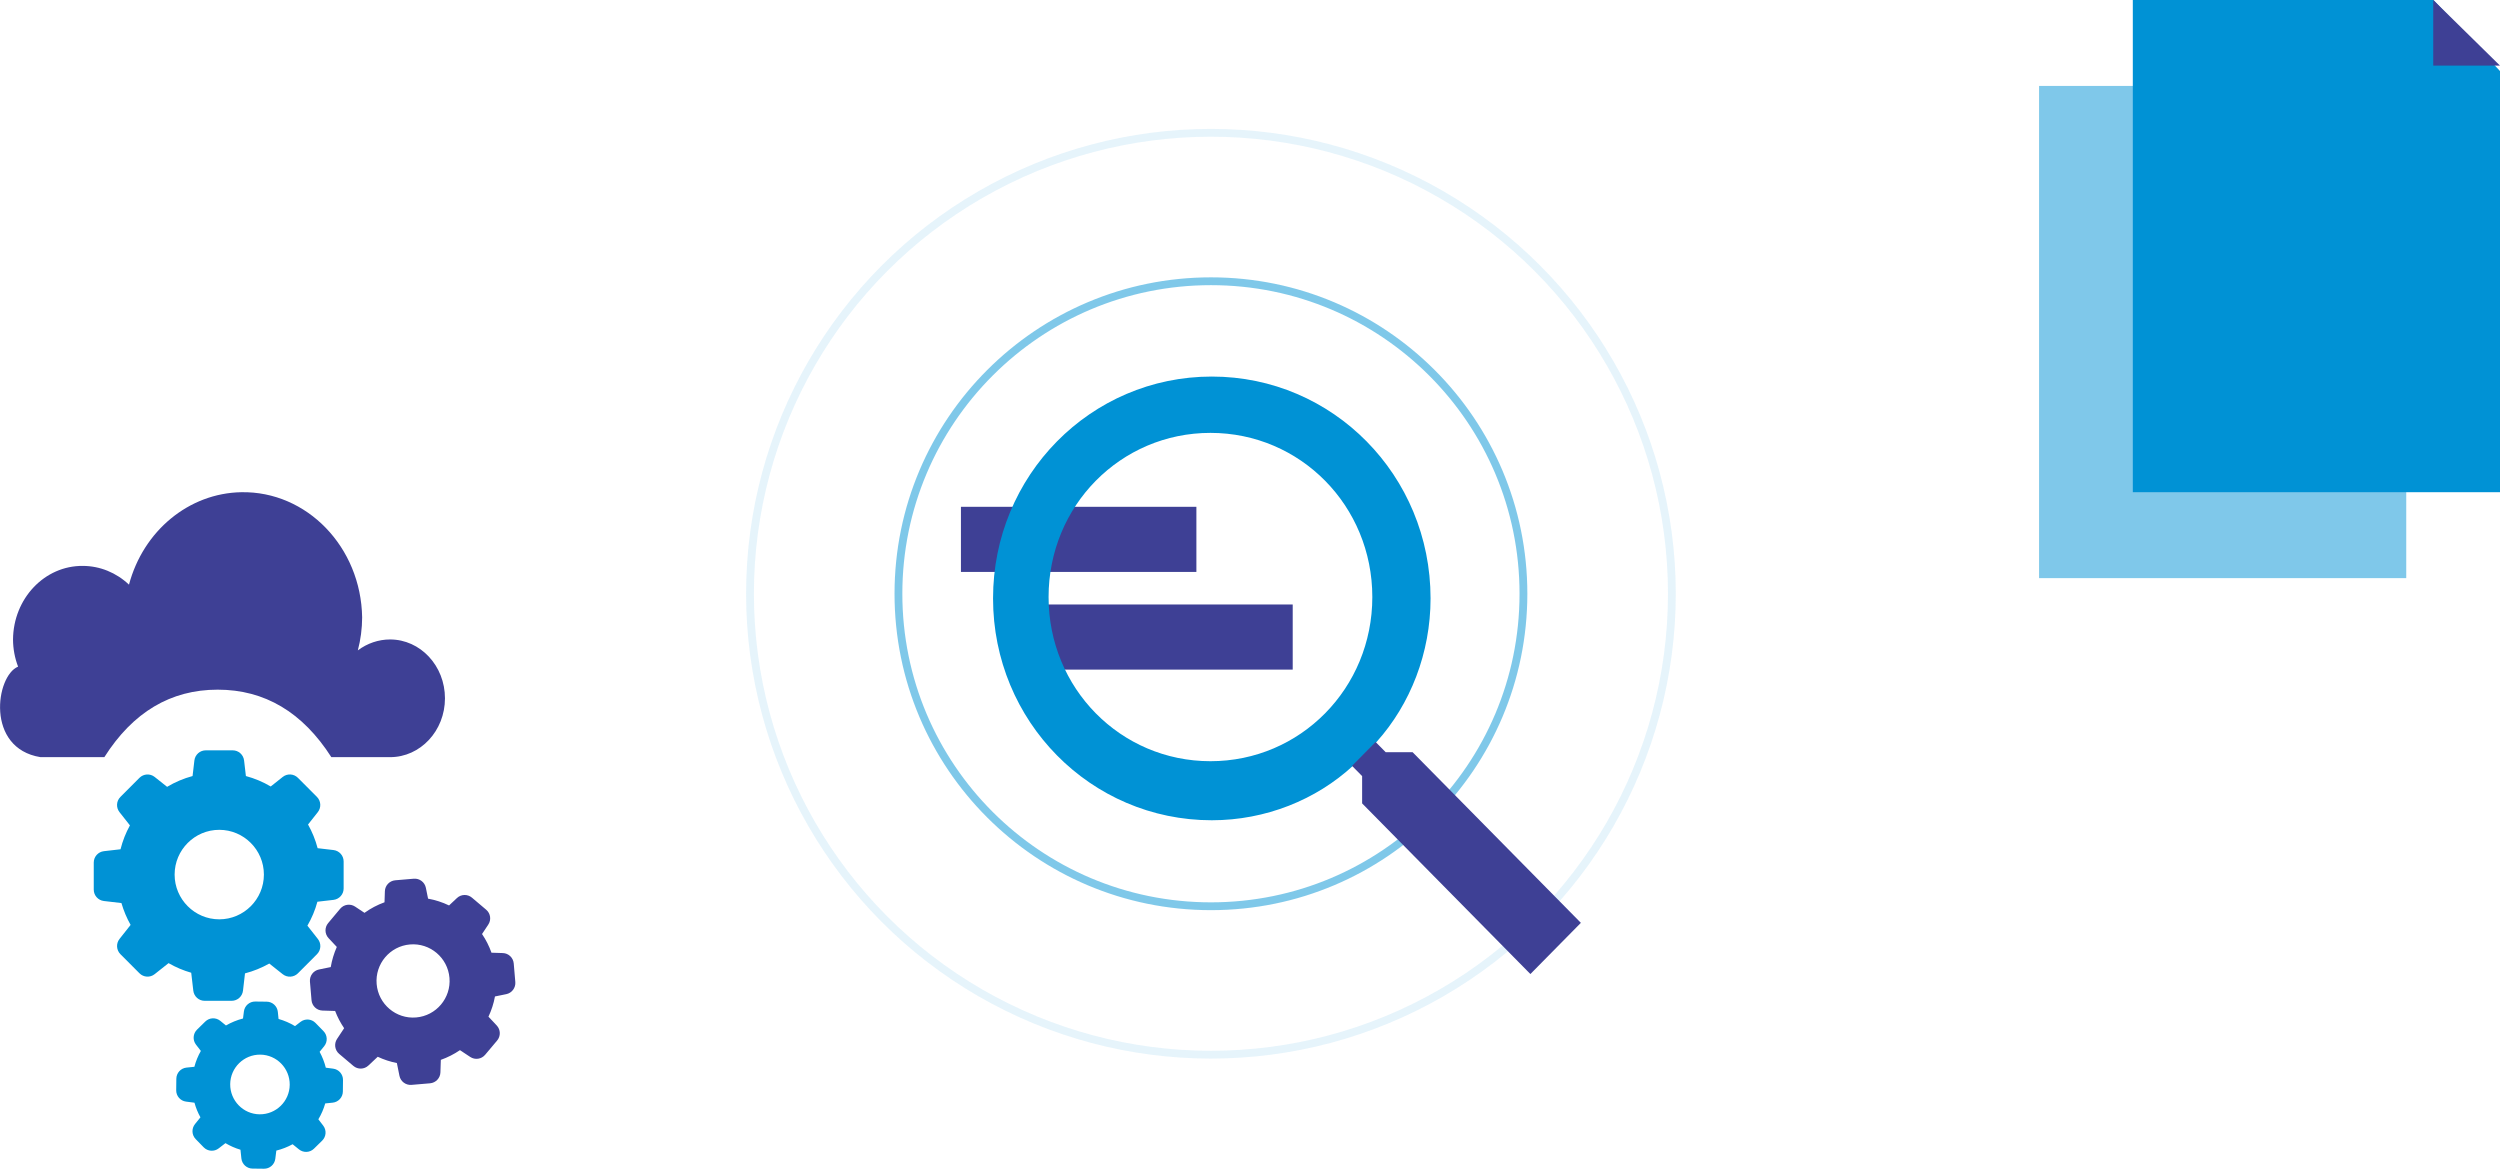 <?xml version="1.0" encoding="UTF-8"?>
<svg width="320px" height="150px" viewBox="0 0 320 150" version="1.1" xmlns="http://www.w3.org/2000/svg" xmlns:xlink="http://www.w3.org/1999/xlink">
    <!-- Generator: sketchtool 52.5 (67469) - http://www.bohemiancoding.com/sketch -->
    <title>BD33F138-7EAC-4BB1-9F7C-573984F38C9A</title>
    <desc>Created with sketchtool.</desc>
    <g id="Front-pages" stroke="none" stroke-width="1" fill="none" fill-rule="evenodd">
        <g id="scale-capacity-strategy" transform="translate(-291, -2496)">
            <g id="5-retire" transform="translate(291, 2496)">
                <g transform="translate(0, 63)" fill-rule="nonzero">
                    <g id="Group-9-Copy" fill="#3E4095">
                        <path d="M49.93,33.916 C53.81,33.916 56.956,30.544 56.956,26.384 C56.956,22.224 53.81,18.851 49.93,18.851 C48.453,18.852 47.012,19.34 45.803,20.25 C46.165,18.876 46.35,17.455 46.355,16.027 C46.208,7.019 39.277,-0.155 30.875,0.003 C24.18,0.128 18.348,4.932 16.51,11.835 C14.879,10.293 12.779,9.44 10.604,9.436 C5.711,9.391 1.71,13.606 1.667,18.851 C1.671,20.045 1.891,21.225 2.315,22.329 C-0.544,23.498 -1.878,32.781 5.187,33.916 L13.355,33.916 C17.012,28.156 21.848,25.277 27.862,25.277 C33.876,25.277 38.727,28.156 42.413,33.916" id="Shape"></path>
                    </g>
                    <g id="settings-gears" transform="translate(12, 33)">
                        <path d="M3.543,19.591 C3.827,20.566 4.22,21.506 4.718,22.388 L3.3,24.182 C2.837,24.768 2.889,25.604 3.41,26.132 L5.853,28.581 C6.38,29.109 7.213,29.156 7.798,28.691 L9.575,27.281 C10.49,27.809 11.463,28.221 12.476,28.511 L12.742,30.804 C12.829,31.547 13.454,32.104 14.195,32.104 L17.651,32.104 C18.392,32.104 19.017,31.547 19.104,30.804 L19.359,28.593 C20.447,28.308 21.489,27.885 22.468,27.333 L24.187,28.697 C24.772,29.161 25.605,29.109 26.132,28.587 L28.575,26.138 C29.102,25.609 29.148,24.774 28.685,24.187 L27.348,22.487 C27.904,21.523 28.338,20.496 28.627,19.422 L30.688,19.184 C31.429,19.097 31.985,18.47 31.985,17.728 L31.985,14.263 C31.985,13.52 31.429,12.893 30.688,12.806 L28.656,12.568 C28.378,11.506 27.962,10.49 27.429,9.538 L28.679,7.954 C29.143,7.367 29.091,6.532 28.569,6.003 L26.132,3.56 C25.605,3.032 24.772,2.985 24.187,3.45 L22.653,4.669 C21.657,4.082 20.592,3.635 19.475,3.334 L19.243,1.343 C19.156,0.6 18.531,0.043 17.79,0.043 L14.334,0.043 C13.593,0.043 12.968,0.6 12.881,1.343 L12.649,3.334 C11.503,3.641 10.409,4.106 9.39,4.715 L7.798,3.45 C7.213,2.985 6.38,3.038 5.853,3.56 L3.41,6.009 C2.883,6.537 2.837,7.373 3.3,7.959 L4.631,9.648 C4.099,10.612 3.694,11.639 3.427,12.707 L1.297,12.951 C0.556,13.038 5.78914684e-05,13.665 5.78914684e-05,14.408 L5.78914684e-05,17.873 C5.78914684e-05,18.616 0.556,19.242 1.297,19.329 L3.543,19.591 Z M16.065,10.217 C19.214,10.217 21.779,12.788 21.779,15.946 C21.779,19.103 19.214,21.674 16.065,21.674 C12.916,21.674 10.351,19.103 10.351,15.946 C10.351,12.788 12.916,10.217 16.065,10.217 Z" id="Shape" fill="#0092D5"></path>
                        <path d="M50.232,20.444 L48.409,18.9 C47.847,18.424 47.019,18.447 46.487,18.952 L45.48,19.898 C44.629,19.486 43.725,19.196 42.793,19.028 L42.51,17.635 C42.365,16.915 41.699,16.416 40.97,16.474 L38.59,16.677 C37.861,16.741 37.288,17.339 37.265,18.076 L37.218,19.492 C36.304,19.823 35.441,20.276 34.654,20.844 L33.45,20.043 C32.836,19.637 32.02,19.753 31.545,20.316 L30.005,22.156 C29.53,22.719 29.554,23.549 30.057,24.083 L31.111,25.209 C30.746,26.033 30.486,26.898 30.335,27.786 L28.83,28.094 C28.112,28.239 27.614,28.906 27.672,29.637 L27.875,32.023 C27.938,32.754 28.535,33.329 29.27,33.352 L30.897,33.404 C31.192,34.182 31.58,34.919 32.049,35.61 L31.14,36.985 C30.735,37.6 30.85,38.419 31.412,38.895 L33.235,40.439 C33.797,40.915 34.625,40.891 35.158,40.386 L36.35,39.266 C37.132,39.632 37.954,39.905 38.799,40.067 L39.129,41.704 C39.274,42.424 39.939,42.923 40.669,42.865 L43.048,42.662 C43.778,42.598 44.351,42 44.374,41.263 L44.426,39.661 C45.294,39.353 46.116,38.935 46.875,38.419 L48.189,39.289 C48.803,39.696 49.619,39.58 50.094,39.017 L51.633,37.188 C52.108,36.625 52.085,35.795 51.581,35.261 L50.522,34.136 C50.91,33.311 51.194,32.441 51.356,31.547 L52.803,31.251 C53.521,31.106 54.019,30.438 53.961,29.707 L53.758,27.322 C53.694,26.59 53.098,26.016 52.363,25.992 L50.91,25.946 C50.609,25.099 50.203,24.298 49.7,23.555 L50.493,22.359 C50.91,21.744 50.794,20.92 50.232,20.444 Z M41.265,34.234 C38.695,34.455 36.425,32.534 36.211,29.957 C35.991,27.38 37.907,25.104 40.478,24.89 C43.048,24.669 45.317,26.59 45.532,29.167 C45.752,31.744 43.835,34.019 41.265,34.234 Z" id="Shape" fill="#3E4095"></path>
                        <path d="M11.868,40.653 C11.138,40.729 10.577,41.344 10.571,42.081 L10.554,43.55 C10.542,44.287 11.086,44.914 11.816,45.006 L12.892,45.146 C13.072,45.802 13.327,46.428 13.657,47.02 L12.962,47.879 C12.499,48.454 12.534,49.278 13.049,49.806 L14.073,50.857 C14.589,51.385 15.411,51.443 15.995,50.99 L16.858,50.323 C17.466,50.683 18.108,50.967 18.78,51.165 L18.896,52.279 C18.971,53.01 19.585,53.573 20.32,53.579 L21.785,53.596 C22.52,53.608 23.145,53.062 23.238,52.331 L23.371,51.275 C24.1,51.095 24.795,50.822 25.455,50.462 L26.265,51.118 C26.838,51.582 27.661,51.548 28.187,51.031 L29.235,50.004 C29.762,49.487 29.82,48.663 29.368,48.077 L28.749,47.27 C29.131,46.632 29.426,45.952 29.629,45.239 L30.59,45.14 C31.319,45.064 31.881,44.449 31.887,43.712 L31.904,42.244 C31.916,41.507 31.371,40.88 30.642,40.787 L29.704,40.665 C29.525,39.957 29.258,39.272 28.911,38.634 L29.496,37.914 C29.959,37.339 29.924,36.515 29.409,35.987 L28.384,34.936 C27.869,34.408 27.047,34.35 26.462,34.803 L25.762,35.343 C25.102,34.942 24.395,34.635 23.655,34.426 L23.562,33.514 C23.487,32.783 22.873,32.22 22.138,32.214 L20.673,32.197 C19.938,32.185 19.313,32.731 19.22,33.462 L19.104,34.368 C18.34,34.565 17.605,34.867 16.922,35.261 L16.198,34.669 C15.625,34.205 14.803,34.24 14.276,34.757 L13.222,35.79 C12.696,36.306 12.638,37.13 13.089,37.717 L13.709,38.518 C13.35,39.156 13.066,39.835 12.881,40.549 L11.868,40.653 Z M21.321,38.993 C23.423,39.017 25.107,40.752 25.084,42.859 C25.061,44.966 23.33,46.655 21.229,46.632 C19.127,46.608 17.443,44.873 17.466,42.766 C17.489,40.659 19.22,38.97 21.321,38.993 Z" id="Shape" fill="#0092D5"></path>
                    </g>
                </g>
                <g id="Group-2-Copy-3" transform="translate(96, 17)" stroke="#0092D5">
                    <circle id="Oval-2" opacity="0.5" cx="59" cy="59" r="40"></circle>
                    <circle id="Oval-2" opacity="0.1" cx="59" cy="59" r="59"></circle>
                </g>
                <g id="Group-12" transform="translate(123, 48.2)">
                    <polygon id="Rectangle-4" fill="#3E4095" points="0 16.671 30.138 16.671 30.138 25.007 0 25.007"></polygon>
                    <polygon id="Rectangle-4" fill="#3E4095" points="8.219 29.174 42.467 29.174 42.467 37.51 8.219 37.51"></polygon>
                    <path d="M53.218,46.745 C57.526,41.939 60.111,35.386 60.111,28.396 C60.111,12.669 47.618,0 32.11,0 C16.602,0 4.11,12.669 4.11,28.396 C4.11,44.124 16.602,56.793 32.11,56.793 C39.003,56.793 45.464,54.172 50.203,49.803 L53.218,46.745 Z M31.938,49.234 C20.427,49.234 11.218,39.895 11.218,28.222 C11.218,16.548 20.427,7.209 31.938,7.209 C43.449,7.209 52.657,16.548 52.657,28.222 C52.657,39.895 43.449,49.234 31.938,49.234 Z" id="Shape" fill="#0092D5" fill-rule="nonzero"></path>
                    <polygon id="Shape-Copy-16" fill="#3E4095" fill-rule="nonzero" points="57.813 48.081 54.367 48.081 53.075 46.771 50.059 49.829 51.352 51.139 51.352 54.634 72.89 76.477 79.352 69.924"></polygon>
                </g>
                <g id="Group-9" transform="translate(261, 0)">
                    <g id="migration-planing-copy" opacity="0.5" transform="translate(0, 11)">
                        <polygon id="Rectangle-8" fill="#0092D5" points="0 0 38.488 0 47 9.096 47 63 0 63"></polygon>
                        <polygon id="Rectangle-8" fill="#3E4095" points="38.455 0 47 8.4 38.455 8.4"></polygon>
                    </g>
                    <g id="migration-planing" transform="translate(12, 0)">
                        <polygon id="Rectangle-8" fill="#0092D5" points="0 0 38.488 0 47 9.096 47 63 0 63"></polygon>
                        <polygon id="Rectangle-8" fill="#3E4095" points="38.455 0 47 8.4 38.455 8.4"></polygon>
                    </g>
                </g>
            </g>
        </g>
    </g>
</svg>